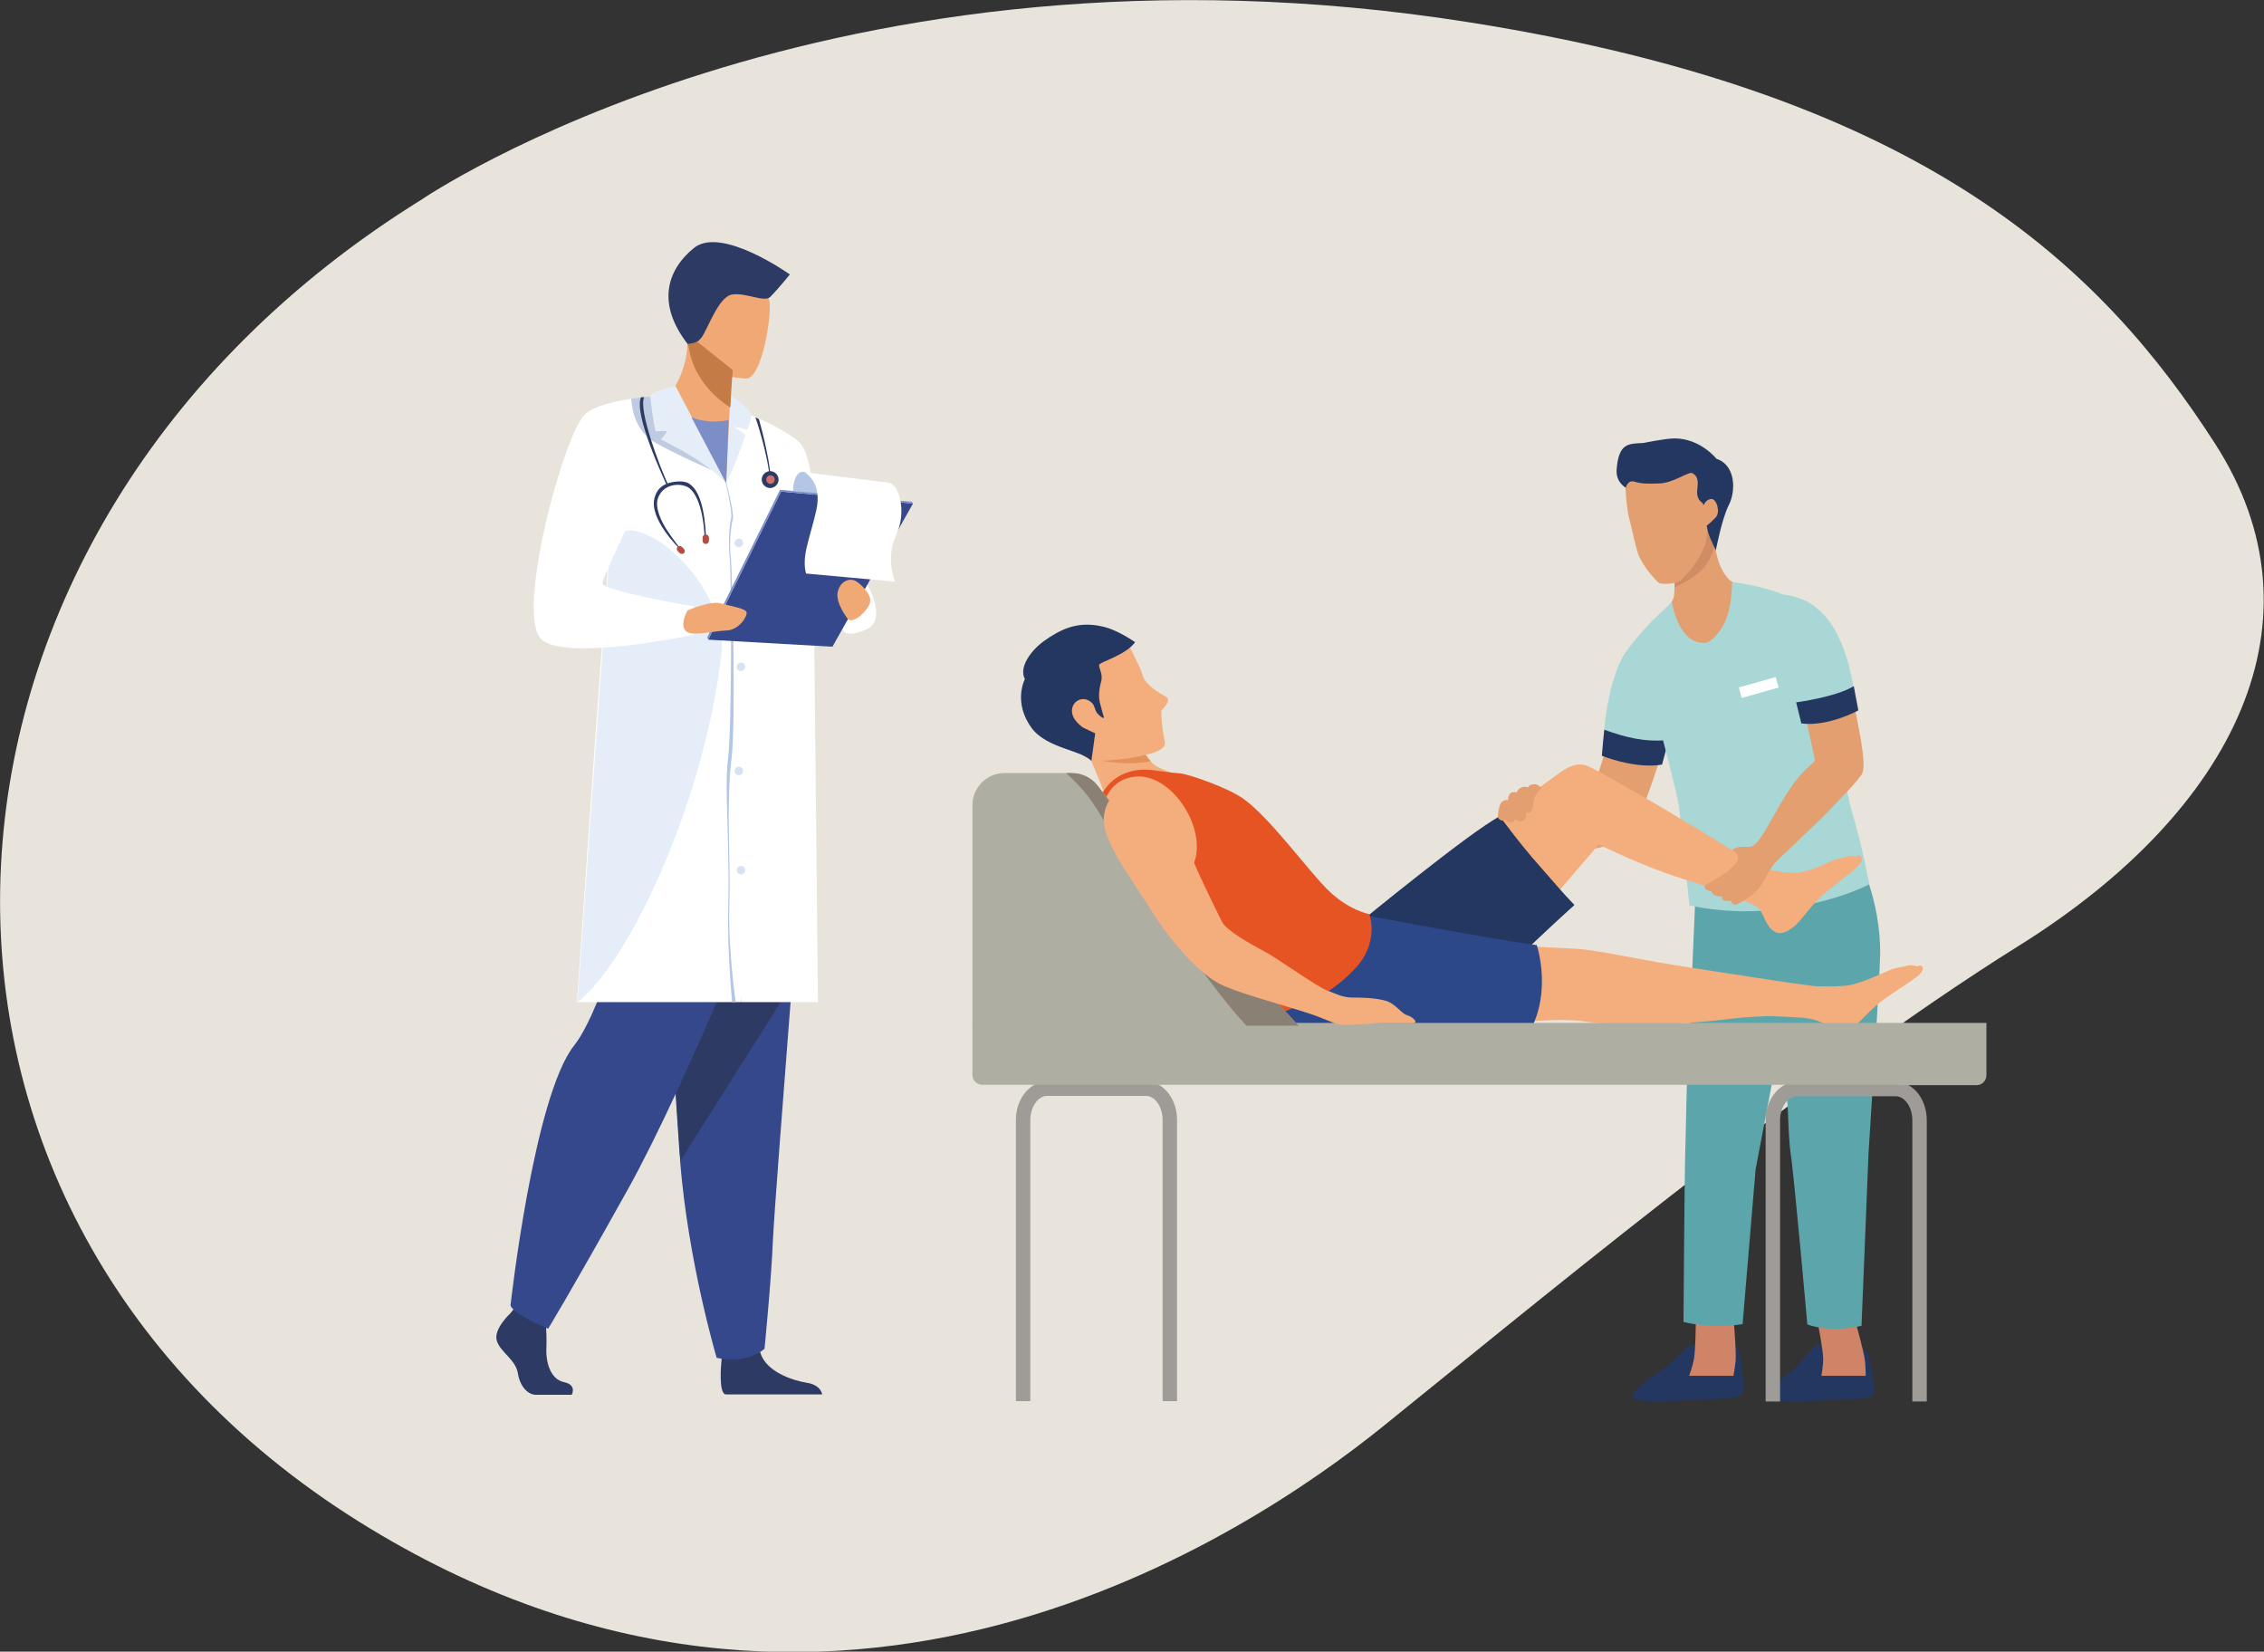 <?xml version="1.0" encoding="UTF-8"?>
<svg id="Calque_1" xmlns="http://www.w3.org/2000/svg" version="1.1" viewBox="0 0 643.5 469.4">
  <rect x="0" y="0" width="643.5" height="469.4" fill="#333333" stroke="none"/>
  <!-- Generator: Adobe Illustrator 29.0.0, SVG Export Plug-In . SVG Version: 2.1.0 Build 186)  -->
  <defs>
    <style>
      .st0 {
        fill: #2c4889;
      }

      .st1 {
        fill: #5ca6ab;
      }

      .st2 {
        fill: #2d3a64;
      }

      .st3 {
        fill: #d08c62;
      }

      .st4 {
        fill: #b34c41;
      }

      .st5 {
        fill: #e75424;
      }

      .st6 {
        fill: #c57b45;
      }

      .st7, .st8 {
        fill: #b2c6e6;
      }

      .st9 {
        fill: #8b8074;
      }

      .st10 {
        fill: #e8e4db;
      }

      .st11 {
        fill: #d2706a;
      }

      .st12 {
        fill: #a8d7d6;
      }

      .st13 {
        fill: #fff;
      }

      .st14 {
        fill: #e5915a;
      }

      .st15 {
        fill: #f0a975;
      }

      .st16 {
        fill: none;
        stroke: #9f9c97;
        stroke-miterlimit: 10;
        stroke-width: 4.1px;
      }

      .st8 {
        isolation: isolate;
        opacity: .5;
      }

      .st17 {
        fill: #f4ae7d;
      }

      .st18 {
        fill: #243760;
      }

      .st19 {
        fill: #cf8367;
      }

      .st20 {
        fill: #bfcbe1;
      }

      .st21 {
        fill: #35488b;
      }

      .st22 {
        fill: #7c8ec7;
      }

      .st23 {
        fill: #afaea3;
      }

      .st24 {
        fill: #e5eef8;
      }

      .st25 {
        fill: #e49f71;
      }
    </style>
  </defs>
  <path class="st10" d="M119.7,56.8S235.5-22.6,418,6.4c129.3,20.5,179.4,69.7,211.6,119.7s5.9,104.2-55.8,142.7c-61.7,38.5-144.4,107.4-181.1,136.9-36.7,29.5-155.9,110.9-290.6,26.8C-42,342.4-31.2,150.4,119.7,56.8Z"/>
  <g>
    <g>
      <path class="st2" d="M145.1,373.2s-4.9,4.5-3.9,7.8c.9,3.2,5.4,5.4,6,9.3.6,3.9,3,6.1,5.1,6.1h10.2s1.6-2.8-2.2-3.6c-3.8-.8-5.2-5.5-5-9.8s-.4-10-.4-10l-8.1-1.9-1.7,2.1h0Z"/>
      <path class="st2" d="M206,396.2c0,0,.2,0,.3.1h27.4c-.2-1-1.1-2.8-4.3-3.3-4.3-.7-11.7-3.2-13.3-8.6,0-.2-.1-.4-.1-.5-1.3-5.8-10.9,1.8-10.9,1.8,0,0,0,.2,0,.6-.2,2.1-.8,9.1,1,10h0Z"/>
      <path class="st21" d="M228.2,239.9s-1.4,18.1-3.1,39.8c-2.3,29.5-5.1,65.8-5.4,72.6-.5,11.9-2.4,31-2.4,31,0,0-4.5,4.5-13.6,2.6,0,0-8.1-27.2-10.4-56,0-.5,0-1-.1-1.4-2.1-29.3-5.5-91.1-5.5-91.1l40.5,2.5h0Z"/>
      <path class="st2" d="M228.2,239.9s-1.4,18.1-3.1,39.8l-31.7,50.2c0-.5,0-1-.1-1.4-2.1-29.3-5.5-91.1-5.5-91.1l40.5,2.5h0Z"/>
      <path class="st21" d="M221.6,242.1s-26.1,65.4-43.3,96.2c-17.2,30.8-22.5,39.3-22.5,39.3,0,0-9.8-3.9-10.7-6.6,0,0,6.6-59.4,18.1-73.9,6.5-8.2,14.1-32.7,14.5-41.3.4-8.6,2.3-25.6,2.3-25.6l41.7,11.8h0Z"/>
    </g>
    <g>
      <path class="st15" d="M213.6,120.9c-9.7,3.1-26.6-5.2-26.6-5.2,0,0,7.6-5.7,8.4-17.5,0-.2,0-.3,0-.5,0-.9,0-1.8,0-2.7l2.7,2.1,10,8s-.5,4-.7,10.6c1.6.9,2.8,1.8,3.8,2.7,1.6,1.4,2.3,2.5,2.3,2.5h0Z"/>
      <path class="st15" d="M176.2,114.4s25.7-4.1,42.7,7.2c0,0,11.5,75.2,1.5,82.3-10,7.1-44.1,0-44.1,0v-89.5h0Z"/>
      <path class="st13" d="M210.5,284.8h-46.5s5.4-79.3,6.9-98.6c1.2-15.6,3.9-53.2,4.9-66.8.2-3.2.4-5.1.4-5.1l11.1-1.9,19.1,24.7s3,65.8,2.9,76.2,1.2,50.8,1.3,57.6,0,13.8,0,13.8h0Z"/>
      <path class="st13" d="M206.4,137.2l4.2,147.6h21.9s-1-97.1-1.1-106c0-8.9,2.4-47.4-4.4-53.3-5.7-5-19.4-9.8-19.4-9.8l-1.1,21.5h0Z"/>
      <path class="st24" d="M207.6,112.3s6.2,4.3,6,5.8c-.2,1.5-1.1,4-1.1,4l-3.8-.8,3.2,2.3s-3.6,10.6-5.5,13.6l1.2-24.9h0Z"/>
      <path class="st24" d="M173.3,156.3c2.7-16.8,34.3,8,31.7,30.1-4.9,40.8-25.5,86.2-40.9,98.5l9.2-128.6h0Z"/>
      <path class="st15" d="M212.2,107.6s-17.4-.5-16.9-11.3-1.4-18.1,9.6-18.3c11.1-.2,13.1,4.1,13.8,7.7.7,3.6-2,21.7-6.6,21.9h0Z"/>
      <path class="st2" d="M195.3,97.7s2.3.6,4.1-1.8c1.8-2.4,4.8-11.6,8.7-12.2s9.1,2.3,10.8.7c2.4-2.4,5.6-6.4,5.6-6.4,0,0-19.5-13.9-27.3-7.5-7.8,6.4-10.5,15.9-1.8,27.2h0Z"/>
      <path class="st2" d="M218.8,136.3c-.4-6.7-4-17.6-4.1-17.7l1,.5c.1.4,3,10.4,3.4,17.2h-.4Z"/>
      <path class="st2" d="M193.5,156.3c-.4-.4-9.3-9-7.4-15,.7-2.4,2.1-3.3,3.6-3.9,1.4-.5,4.5-1,6.1,0,3,1.9,4.5,7.1,4.9,15.6h-.4c-.5-10.2-3.2-13.9-5.1-14.7-2.5-1.1-6.8-.6-8.2,3.3-.9,2.7.9,6.5,2.6,9.1,1.9,2.9,4,5.5,4,5.5h-.2Z"/>
      <path class="st2" d="M216.5,136.3c0-1.3,1.1-2.4,2.4-2.4s2.4,1.1,2.4,2.4-1.1,2.4-2.4,2.4-2.4-1.1-2.4-2.4Z"/>
      <path class="st7" d="M208.1,284.8c0-.1-1.5-15-1.1-27.9.2-5.5,0-11.9-.1-18.1-.2-8.9-.7-17.4,0-22.9,1.2-9.5,1-52.8.5-57.5-.5-4.6,0-9.6.4-11.1.5-1.5-1.5-10-1.5-10.1h.2c0,.3,2.2,8.6,1.8,10.2-.4,1.5-1.1,6.4-.6,10.9.5,4.7,1.5,47.9.2,57.5-.7,5.5-.9,14.1-.7,23,.1,6.2.3,12.6.1,18.1-.4,12.9,1.8,27.8,1.8,27.9h-.9Z"/>
      <path class="st13" d="M246.5,166.1s5.9,10.1-.3,12.8c-6.2,2.7-6.8-.1-6.8-.1l7.1-12.6h0Z"/>
      <path class="st13" d="M197.3,172.3s.9,1.9.8,3.6c-.1,1.8-.9,4.5-.9,4.5,0,0-36.3,7.7-43.3,1.3-7.6-6.9,6.5-59,12.5-64.1,2.6-2.2,8.1-3.5,13.1-4.3,2.8-.4,5.4-.7,7.4-.9,2-.2,3.4-.2,3.4-.2l-.8,3-3.2,11.8-3.7,13.7s-11.1,22.8-11.4,25,26.3,6.7,26.3,6.7h0Z"/>
      <path class="st20" d="M202.3,133.6s-9.2-4-15.9-7.7c-4.3-2.4-6.6-6.9-7-12.6,2.8-.4,5.4-.7,7.4-.9.3,0,.5.2.5.2l2,2.6,13,18.4h0Z"/>
      <path class="st24" d="M206.4,137.2l-14.4-27.5s-5.4,1.1-7.2,2.8c0,0,.9,8.3,1.6,10.1,0,0,2.8-.3,3.2,0,0,0-1.4,2.1-1.8,2.3,0,0,12.5,5.8,18.5,12.4Z"/>
      <path class="st2" d="M189.7,138.3c-1-2.2-9.7-20.7-7.5-25.4h.9c-1.7,3.5,4.3,19.6,7,25.3h-.4Z"/>
      <path class="st8" d="M208.8,154.3c0-.6.5-1.2,1.2-1.2s1.2.5,1.2,1.2-.5,1.2-1.2,1.2-1.2-.5-1.2-1.2Z"/>
      <path class="st8" d="M208.8,219.1c0-.6.5-1.2,1.2-1.2s1.2.5,1.2,1.2-.5,1.2-1.2,1.2-1.2-.5-1.2-1.2Z"/>
      <path class="st8" d="M209.4,189.5c0-.6.5-1.2,1.2-1.2s1.2.5,1.2,1.2-.5,1.2-1.2,1.2-1.2-.5-1.2-1.2Z"/>
      <path class="st8" d="M209.4,247.3c0-.6.5-1.2,1.2-1.2s1.2.5,1.2,1.2-.5,1.2-1.2,1.2-1.2-.5-1.2-1.2Z"/>
      <path class="st22" d="M196.6,118.6s4,2,10.5.8l-.7,17.9-9.8-18.6h0Z"/>
      <g>
        <polygon class="st21" points="222 139.7 259.5 143.1 236.6 183.8 201.3 181.8 222 139.7"/>
        <path class="st7" d="M225.4,139.5s0-5.8,3.2-5.4c3.2.4,4.1,6.2,4.1,6.2l-7.3-.8h0Z"/>
        <polygon class="st22" points="259.2 142.6 221.7 139.2 201 181.2 201.3 181.8 222 139.7 259.5 143.1 259.2 142.6"/>
        <path class="st13" d="M228.6,134.2s5.3,2.6,3.4,10.9c-1.9,8.3-4.2,12.9-2.9,17.9l25.3,2.3s-2.8-6.6.3-13.2.9-14.2-1.9-14.9l-24.2-3h0Z"/>
      </g>
      <path class="st15" d="M241.2,176.2s-3.8-4.6-3.1-8c.8-3.3,3.7-4.1,5.4-2.9,1.8,1.2,4.3,3.9,3.8,5.9-.5,2.1-4.2,5.9-6.2,4.9h0Z"/>
      <path class="st15" d="M195.4,173.5s6.5-2.9,9.5-2c3,.8,7,1.4,7.3,2.5.3,1.1-2.1,5.1-5.8,5.2s-10.1,1.9-11.6,0c-1.6-1.9.6-5.7.6-5.7h0Z"/>
      <path class="st6" d="M195.5,98.2c0-.3-.1-.4-.1-.4h.2s2.7-.6,2.7-.6l10,8s-.4,3.7-.7,10.6c0,0-10.3-5.7-11.9-17.5h0Z"/>
      <path class="st4" d="M194.4,157.2h0c-.3.3-.9.3-1.2,0l-.6-.6c-.3-.3-.3-.9,0-1.2h0c.3-.3.9-.3,1.2,0l.6.6c.3.3.3.9,0,1.2Z"/>
      <path class="st4" d="M200.6,154.6h0c-.5,0-.9-.4-.9-.9v-.9c0-.5.4-.9.9-.9h0c.5,0,.9.4.9.9v.9c0,.5-.4.9-.9.9Z"/>
      <path class="st11" d="M217.8,136.3c0-.7.5-1.2,1.2-1.2s1.2.5,1.2,1.2-.5,1.2-1.2,1.2-1.2-.5-1.2-1.2Z"/>
    </g>
  </g>
  <g>
    <g>
      <g>
        <path class="st18" d="M532.3,396.3c-.5,1.5-4.7,1.2-14.3,1.7-9.6.5-15.4.4-15.2-1.2,0-.7.2-1.3.5-1.9.4-.7,3.8-3.8,5.7-5.1,2-1.4,5.6-6.1,6.6-7,1.6-1.4,5.5,0,8.9.8,3.4.7,3.1,0,4.6-.6.6-.3,2.2,1.3,2.7,5.2.4,3.3,1.1,6.6.6,8.1h0Z"/>
        <path class="st19" d="M516.7,376.1s7.1-1.7,10-2.9c0,0,3.2,11.1,3.4,13.7.2,2.5.2,4.1.2,4.1h-12.6c0,0,.5-2.6.5-4.9,0-2.3-1.5-10-1.5-10h0Z"/>
      </g>
      <path class="st1" d="M501,245.7c-.7.6,6.3,50.4,7.2,70.7.2,5.6.5,9.7.7,11,1,6,4.8,49,4.8,49,0,0,6,2.5,15.4.4l2-49.1s3.2-49.1,3.3-56.5c.2-15.7-6.5-28.1-6.5-28.1l-26.9,2.6h0Z"/>
      <g>
        <path class="st18" d="M495,396.2c-.6,1.4-6.2,1.3-15.9,1.8-9.7.5-15.5.4-15-1.2.2-.7.4-1.3.9-1.9.6-.7,4.5-3.8,6.8-5.1,2.2-1.4,6.8-6.1,8-7,1.9-1.4,5.5,0,8.7.8,3.3.7,3.4-.1,5-.7.6-.2,1.3,2.4,1.7,7,.3,3.4.7,4.4,0,6.4h0Z"/>
        <path class="st19" d="M482.1,376.1s7.5-1.7,10.5-2.9c0,0,1,11.1.7,13.7s-.6,4.1-.6,4.1h-12.6c0,0,1-2.6,1.4-4.9s.5-10,.5-10h0Z"/>
      </g>
      <path class="st1" d="M482.8,243.1c-.8.6-1.4,29.2-3,56.4-.4,5.6-.7,26.5-.8,27.8-.2,6-.5,48.4-.5,48.4,0,0,7.7,2.1,16.8.6l3.7-44s10.2-53.7,11.8-61.1c3.3-15.7-.6-25.2-.6-25.2l-27.4-2.9h0Z"/>
      <path class="st25" d="M487.7,156.4c.7,4.7,3,7.9,4.4,8.8,2.1,1.3,8.8,2.4,8.8,2.4,0,0-19.3,30.5-28.5,31.9-9.2,1.4-.5-24.5-.5-24.5,0,0,3.5-3,3.9-5.7.4-2.7,0-8.4,0-8.4l8.4-15.6,3.6,11h0Z"/>
      <path class="st25" d="M428.6,237.3c1.5-.3,3.2-.6,3.8-.9,11.4-5.5,17-7.5,19.7-8.5,0,0,.6-3.9,1.5-6.2,1.4-3.9,3.9-12,5.9-19,5,1.9,9.9,4,14.9,6.1-2.9,6.7-6,19-10.1,26.4-.6,1-4.3,4.7-10.2,5.8-8.1,1.5-19.9,2.3-25.5,3.1,0,0,0,0,0,0,0,0,0,0,0,0,0-2.3.1-4.5.2-6.8h0Z"/>
      <path class="st12" d="M469.1,216.5c1.5,0,2-2.1,3.7-2.2,2.8-9.1,5.2-14.3,5.2-14.3,0,0-2.3-21.8-7.8-24.2,0,0-4.7,4.8-8.1,9.5-3.9,5.4-6.6,19.4-6.4,28.4,5,1.4,8.2,2.6,13.3,2.7h0Z"/>
      <path class="st18" d="M456,207.3c-.3,2.8-.5,5-.7,7.5,2.9,1.1,10.5,3.6,17.1,2.5.8-2.9,1.9-7,1.9-7-7,.7-12.4-.8-18.3-2.9h0Z"/>
      <path class="st12" d="M471.2,204.6s5.5,20.9,6,24.4c.3,2.5,3,28.3,3,28.3,0,0,9.8,2.5,22.5,1.4,18.2-1.6,28.6-7.4,28.6-7.4,0,0-1.9-10.7-5.2-21.6-1.2-4.1-3.9-20.5-4.7-25.1-2.8-17.4-1.5-12.8-2-15.9-1.2-6-6.4-15.2-10.2-18.3-4.2-3.4-16.9-5-16.9-5,0,0,.1,4.3-1.1,8.8-1.3,4.9-4.9,8.4-6.4,8.5-7.8.6-9.6-11.6-9.6-11.6l-4.9,4.7s-3.3,25.5,1,28.8h0Z"/>
      <rect class="st13" x="494.5" y="193.5" width="10.9" height="3.1" transform="translate(-34.2 142.9) rotate(-15.7)"/>
      <path class="st3" d="M475.9,167c1-.5,2-1,2.9-1.5,2.3-1.3,4.6-2.8,6.2-5.1,1.1-1.6,1.9-3.4,2.4-5.3l-3.2-9.8-8.4,15.6s.3,3.2.2,6h0Z"/>
      <path class="st25" d="M465.6,133.2c-1.4,1.3-3.7,3.9-3.6,5.4.1,1.6.4,6.3,1.1,8.9s1.5,6.8,2.5,9.9c1,3.1,5.2,7.9,6,8.3.9.4,4.6.3,6-.7,1.4-1.1,8.9-8.9,7.5-15.6,0,0,3.2.9,4.5-5.5.3-1.7-5.9-11.4-6.9-13.1-2.3-4.2-11.2,3.1-13.7,3.2-2.5,0-3.5-.8-3.5-.8h0Z"/>
      <path class="st18" d="M487.9,130.4s-4.6-5.8-11.9-5.8c-2.7,0-8.9,1.3-8.9,1.3-4.3.2-7,0-7.6,7.5-.3,3.7,2.6,5.2,2.6,5.2,0,0,.5-2.3,2.5-1.7,1.9.6,3.8.6,6.8.5,4.2,0,8.6-3.6,9.7-2.9,3.3,2-.5,5.9,2.6,8.3.3.2.4.5.5.8.4-.9,1.2-1.8,2.3-1.8,1.5.1,2.5,3.8,1.2,5.2-1.3,1.4-2.6,2.4-2.6,2.4,0,0,.3,1.9.9,3.3.6,1.4,1.7,3.7,1.7,3.7,0,0,1.7-9,3.7-12.9s2-11.3-3.5-13.1h0Z"/>
    </g>
    <g>
      <path class="st17" d="M502.6,248.1c-.6-.3-1.2-.6-1.8-1-14.8-9.9-43.8-26.7-49.1-29.2-4.3-2.1-7.8,1.4-11.8,4.2s-25.3,18.6-25.3,18.6c0,6.1,7,37,7,37,11-12.1,32.8-37.7,32.8-37.7,0,0,13,6.4,23.4,9.6,11.1,3.4,18.2,6.4,22.3,8.3.7-3.3,1.5-6.5,2.5-9.7h0Z"/>
      <path class="st18" d="M386.3,262.3s31.9-26.2,40-30.3c0,0,5.9,8.1,11.2,14,3.3,3.7,6.5,7.6,10,11.2,0,0-20.4,18.4-25.5,25-6.5,8.3-18.9,15.5-29.5,8,0,0-.2-6.4.9-16.4s-7-11.5-7-11.5h0Z"/>
    </g>
    <path class="st17" d="M544.5,274.5s-1.5-.4-2.6,0c-1.2.4-2.7.4-4.5,1.1-1.8.7-8.7,4.1-12.5,4.5-3.7.4-7.7.2-8.5.2-1,0-7.5-1-8.5-1.1-13.2-2-30.2-4.6-36-5.6-9.7-1.7-19.3-3.8-24.7-4-5.4-.3-24.7-1.2-24.7-1.2-10.2,0-19.7-2-19.7-2l2.3,28.3s30.8-6.5,45.4-4.4c7.7,1.1,25.3,1.2,40.1-.6,2.9-.4,5.8-.6,8.5-.8.8,0,1.6,0,2.3-.1,2.1-.1,11.3.4,11.7.5,3,.4,5.5,1.4,7.1,2.9,1.9,1.8,3.7,1.7,6,.2,2.3-1.5,5.3-5.7,10-8.9,4.7-3.3,9.1-5.8,10-7.3.9-1.5-.3-2.3-1.3-1.5h0Z"/>
    <path class="st0" d="M386.5,259.8s37.1,7.1,50.3,8.8c0,0,5.1,15.1-3.7,27.2,0,0-35.6-3.1-46.8-2.9-16.1.2-18.4.1-23.7-8.8l23.9-24.3h0Z"/>
    <path class="st17" d="M353.7,231.4l-16-9.8s-6.2-2.5-8.2-3.4c-4-1.7-7.5-9.5-7-11.4l-19.7-2.2s3.1,1.8,6.2,8.9c.5,1.2,4.4,10.2,4.7,11.6.4,1.9,4.3,11.7,4.3,11.7,16.1,12.6,28.8,34.5,35.1,32.1,6.3-2.4.5-37.6.5-37.6h0Z"/>
    <path class="st14" d="M309.1,213.6c.1.3.4,1,.8,1.9,1.7.5,3.5.8,5.2,1,3.1.4,6.3.6,9.5.2.8,0,1.6-.2,2.5-.4-2.8-2.9-4.9-8-4.5-9.5l-19.7-2.2s3.1,1.8,6.2,8.9h0Z"/>
    <path class="st5" d="M312.9,235.2s-1-13.6,10-14.5c10-.8,20,14.2,16.6,24.2-2.3,6.6-6.2,6.4-6.2,6.4,0,0,12.5,17.6,18.1,23.4,7.5,7.8,11.8,13.7,11.8,13.7,5.5-3,13.2-3.7,22.1-13.3,6.9-7.4,3.9-15.3,3.9-15.3,0,0-6.2-1.1-12.3-7.4-6-6.2-16.2-20.2-23.5-25.4-4.5-3.2-15.6-7-17.9-7.2-6.7-.4-10.7-2.4-16.7.4-6,2.9-9.3,11.3-6.1,14.9h0Z"/>
    <path class="st17" d="M320.4,182.4c1.7,3.7,3.6,6.9,4.4,9.6.7,2.6,4.7,5,6.6,6,1.9,1-1.3,3.9-1.3,3.9,0,0-.2,3.5,1,8.9.5,2.4-4,3.4-5.8,3.8-2.5.7-8.4,1.6-13.5,1.6s-7.8-6.3-7.8-6.3l-8.2-12.8,9.8-13.4,14.9-1.2h0Z"/>
    <path class="st18" d="M322.6,182.5s-5-3.6-9.5-4.5c-6.9-1.5-11.6.8-16.4,4.2-3.6,2.6-7.2,7.4-5.4,10.8,0,0-3.5,6.6,2,14,4.4,5.8,14.6,6.3,16.9,9.3l1.1-7.9s-1.8-.8-3.2-1.5c-1-.5-2.4-1.9-3-3.1-1.8-3.9,2.6-6.9,5.4-3.9.5.5.9,2.2,1.2,2.6,1.5,1.8,2.1,1.5,2.1,1.5,0,0-.9-3.1-1.2-4.4-.2-.9-.5-2.7.4-6,.6-2.1-1-4.2-.5-4.8,1-.9,7.3-2.7,10-6.1h0Z"/>
    <path class="st17" d="M529,245.1c.8-1.6-.5-2.5-1.4-1.7,0,0-1.5-.4-2.6,0-1.2.5-2.7.5-4.5,1.3-1.8.8-4.9,2.5-8.8,3.2-3.9.6-8.9-.8-10.8-1.1h0c-.8-.4-1.9-1-3.2-1.6-.2-.2-1.4-.8-3-1.6-1.8,3.1-3.8,6.1-5.7,9,1.1.5,2.2,1,3.1,1.5h0c1.2.6,2.2,1,3.1,1.4,1.5.7,2.6,1.2,2.9,1.4.5.3,1,.6,1.5,1,1.6,1.3,1.9,4.3,3.9,6.2,2,1.9,3.9,1.1,6.2-.6,2.3-1.7,4.9-6.3,9.5-10.1,4.6-3.8,8.9-6.7,9.7-8.3h0Z"/>
    <path class="st16" d="M332.5,398.2v-79.9c0-4.9-3-8.9-6.8-8.9h-28.1c-3.7,0-6.8,4-6.8,8.9v79.9"/>
    <path class="st16" d="M545.6,398.3v-79.9c0-4.9-3-8.9-6.8-8.9h-28.1c-3.7,0-6.8,4-6.8,8.9v79.9"/>
    <g>
      <path class="st23" d="M276.4,290.7h265.1v17.6h-262.3c-1.5,0-2.8-1.2-2.8-2.8v-14.9h0Z"/>
      <path class="st23" d="M540.8,290.7h23.8v14.9c0,1.5-1.2,2.8-2.8,2.8h-21v-17.6h0Z"/>
    </g>
    <path class="st23" d="M304.7,219.7h-19.2c-5,0-9.1,4.1-9.1,9.1v62.8h92.8l-26.5-28.5-30.7-39.8c-1.7-2.2-4.4-3.5-7.2-3.5h0Z"/>
    <path class="st9" d="M311.5,229.5c28.7,48.1,42.8,62,42.8,62h14.8l-26.5-28.5-30.7-39.8c-1.7-2.2-4.4-3.5-7.2-3.5h-1.7c3.2,2.9,6.2,6.1,8.5,9.9h0Z"/>
    <g>
      <path class="st25" d="M525.3,193c-.8-4.5-1.6-8.1-2.5-10.9-4.5,3.6-8,5.6-13.3,7.9,2.5,7.1,6.4,26.2,6.4,26.2-.1.1-1.7,1.6-1.7,1.6-6.6,5.7-10.6,16.3-14.7,21.5-.8.8-1.6,1.4-2.2,1.4-1.4,0-2.7-.2-4,.3-1.1.5-.9.5-.9.5,0,0,1.5,1.1,1.6,1.9.3,1.4-1.4,2.7-3.1,4.4-.4.3-5.1,3.2-5.8,3.5s-.8,1.2,0,1.6c.9.5,1.4.4,1.4.4,0,0,0,.9,1.1,1.2,1,.4,1.9.3,1.9.3,0,0-.3,1.1.9,1.2,1.2.1,1.6,0,1.6,0,0,0,.2,1,1.1,1.1.9.1,4.7-2.5,5.1-2.9.9-.8,1.7-1.7,2.4-2.7.6-.8,1.7-3.2,2.9-4.9.5-.8,1.2-1.5,1.8-2.2,3.3-3.1,7.7-7.3,12.9-12.3,1.1-1.1,6.2-6.5,7.1-7.4,0,0,0,0,0,0,1.2-1.2,3.2-3.7,3.8-4.5,1.9-2.8-1.3-15.1-3.5-27.3h0Z"/>
      <path class="st12" d="M527,196.2c-.3-2.1-1.3-6.5-1.9-8.5-2.9-9.6-6.5-13.3-9.9-15.8-4.1-2.9-9.8-3.1-9.8-3.1v15.1c1.3,3.4,4.2,11.3,5.6,15.8,5.2.6,11.2-1.8,16.1-3.5Z"/>
      <path class="st18" d="M510.6,199.6s11.3-1.5,16.3-4.6l1.3,6.9s-8.6,4.7-16.2,3.7l-1.5-6.1h0Z"/>
    </g>
    <path class="st25" d="M438.3,223.8c-.2,0-1.8,1.9-2.2,3.1-.4,1.2-.2,3.3-1.1,3.9-.9.6-1.3,0-1.3,0,0,0,.5,2.1-1,2.5-1.5.4-2-.6-2-.6,0,0-.2,1.1-1.4,1s-1.5-.8-1.5-.8c0,0-.4.6-1.2.2-.8-.4-1-.6-.7-2.7.4-2.1.8-2.5,1.6-2.9.6-.3,1.1-.1,1.1-.1,0,0,0-1.8,1.1-2.2.7-.2,1.4,0,1.4,0,0,0,.3-1.1,1.6-1.5,1-.3,1.6.1,1.6.1,0,0,.1-.7,1.5-.9,1.3-.3,2.3,1.1,2.3,1.1h0Z"/>
    <path class="st17" d="M313.8,233.4c0,6.6,9.6,18.9,13.4,25.3,3.8,6.3,12.1,16.8,18.9,20.6,4.7,2.7,18.1,6.1,26.5,8.9,3.6,1.2,6.8,2.8,7.9,2.9,3.7.4,9-.3,11.8-.3h9.1c2.1,0,.2-1.8-1.5-2.3s-3.2-3.3-6.1-4.1c-2.9-.8-6.5-.9-9.4-.9s-4.7-1.1-7.4-2.1-13.7-8.9-17.6-11c-4-2.1-10.7-5.9-12-8.3-1.5-2.9-8.3-16.6-11.1-24.5s-6.3-14-12.4-14.1c-6.1,0-10.2,3.5-10.2,10h0Z"/>
  </g>
</svg>